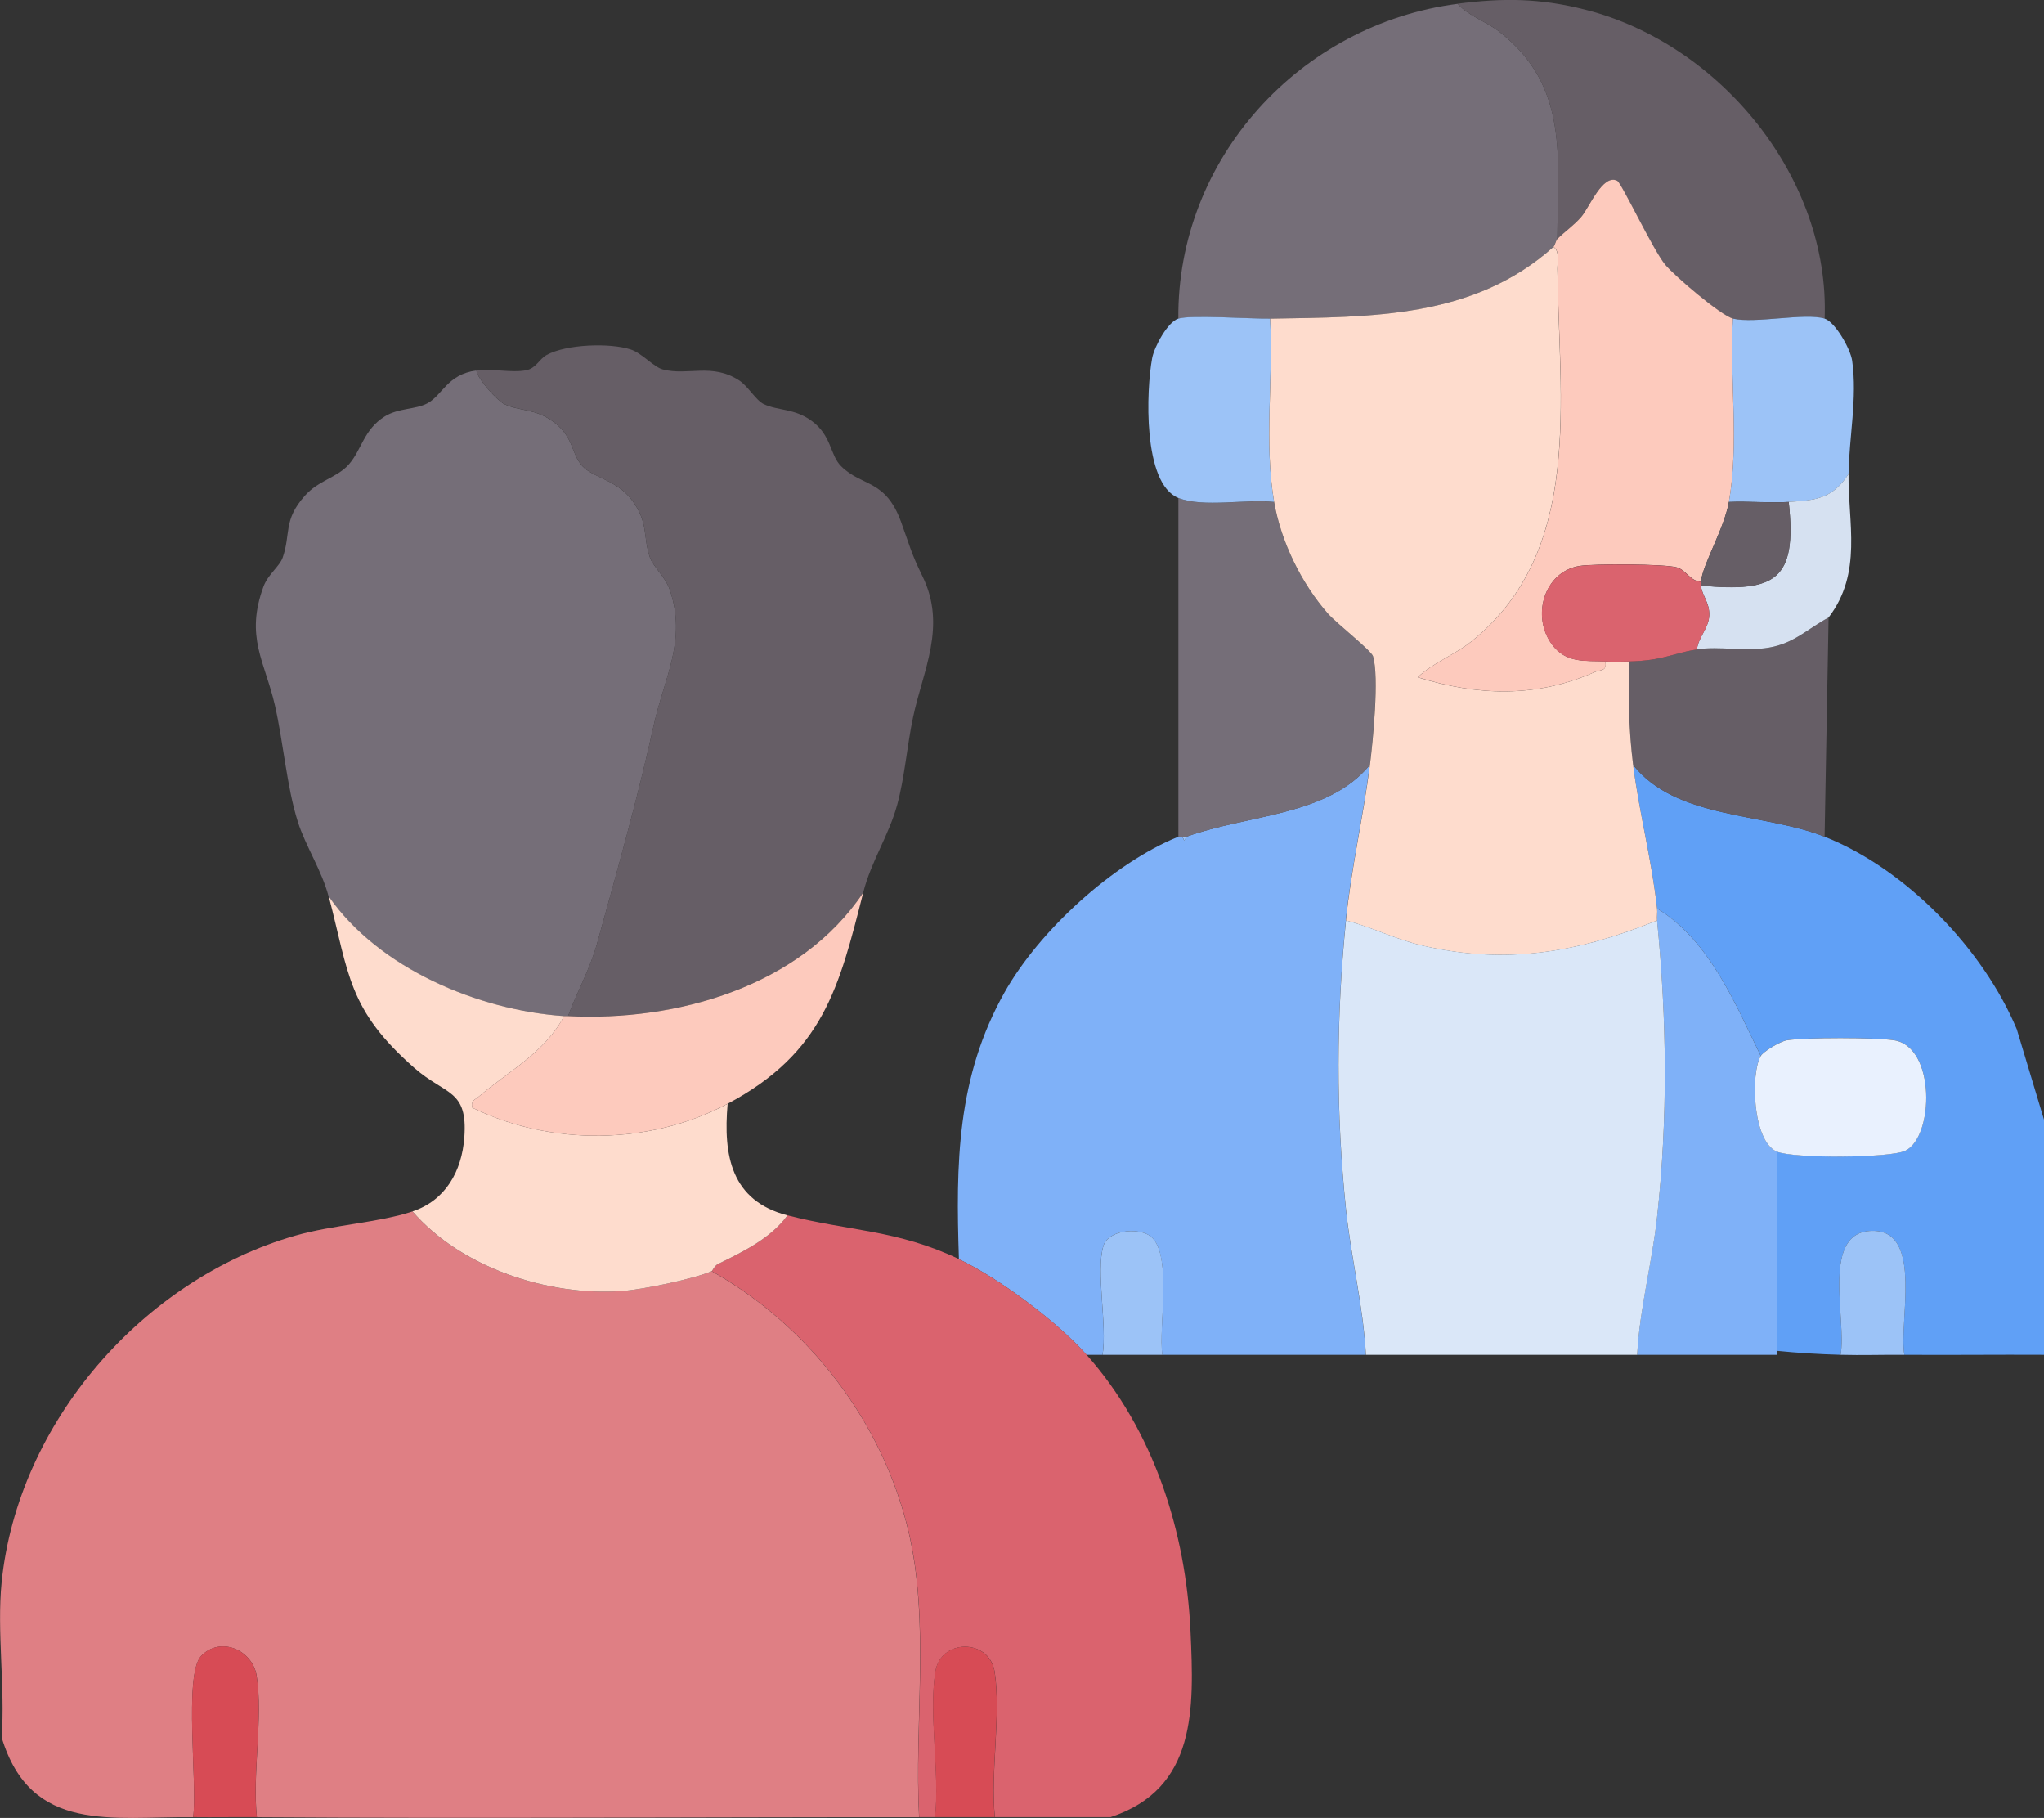 <svg xmlns="http://www.w3.org/2000/svg" id="Capa_2" data-name="Capa 2" viewBox="0 0 384 341.44"><rect x="0" y="0" width="384" height="341.44" fill="#333333" stroke="none"/><defs><style>      .cls-1 {        fill: #d74b55;      }      .cls-2 {        fill: #fedccd;      }      .cls-3 {        fill: #60a0f6;      }      .cls-4 {        fill: #7fb1f8;      }      .cls-5 {        fill: #dae7f8;      }      .cls-6 {        fill: #fdcabd;      }      .cls-7 {        fill: #d6e1f1;      }      .cls-8 {        fill: #9cc3f7;      }      .cls-9 {        fill: #df7f84;      }      .cls-10 {        fill: #756e78;      }      .cls-11 {        fill: #da636e;      }      .cls-12 {        fill: #665e66;      }      .cls-13 {        fill: #e9f1fe;      }    </style></defs><g id="Capa_1-2" data-name="Capa 1"><path class="cls-9" d="M77.49,227.52c9.14,10.58,25.5,15.95,39.33,14.96,3.85-.28,13.41-2.24,16.87-3.73,18.27,10.27,32.08,28.29,36.96,48.79,4.08,17.15,1.07,36.19,2.01,53.76-41.45-.03-82.96.28-124.4,0-.87-8.15,1.19-18.69-.04-26.53-.77-4.87-6.78-7.54-10.42-3.76-3.34,3.46-.63,24.56-1.52,30.29-15.16-.19-30.46,3.23-35.97-14.97.69-9.36-.93-19.99,0-29.19,3.04-29.95,26.52-56.84,55.14-65.06,7.03-2.02,15.65-2.43,22.05-4.55Z"></path><path class="cls-3" d="M342.78,157.15c15.28,6.03,29.83,21.13,36.11,36.17l5.11,16.98v44.16c-8.73-.05-17.5.06-26.23,0-1.1-5.9,3.49-22.93-5.6-23.28-10.37-.4-5.15,16.73-6.39,23.28-4.05-.11-7.98-.35-11.99-.75v-37.43c3,1.3,21.25,1.26,24.18-.17,5.37-2.63,5.7-19.51-2.12-20.74-3.42-.54-16.74-.55-20.15,0-1.25.2-4.38,2.07-4.91,2.95-4.82-9.9-9.68-21.73-19.48-27.7-.99-9.04-3.36-17.98-4.5-26.95,8.08,10.21,24.46,8.93,35.97,13.47Z"></path><path class="cls-10" d="M89.48,69.58c.27,1.7,4.01,5.73,5.28,6.33,2.95,1.4,5.81.75,9.33,3.41,3.73,2.82,3.19,5.9,5.29,8.19s6.44,2.57,9.32,6.41c3.2,4.25,2.04,6.92,3.41,10.82.58,1.65,2.91,3.67,3.71,6.02,3.26,9.5-1.03,16.49-3,25.44-3.07,13.96-6.85,27.27-10.65,41.01-1.32,4.79-3.74,9.03-5.46,13.64-.25-.01-.5.02-.75,0-16.18-1.1-34.81-8.95-44.22-22.46-1.29-4.92-4.35-9.5-5.79-14.05-2.09-6.61-2.71-14.92-4.31-21.89-1.87-8.16-5.65-12.82-2.13-22.31.84-2.26,3.01-3.76,3.59-5.4,1.57-4.48.06-6.99,4.13-11.59,2.62-2.97,6.1-3.42,8.31-5.93,2.43-2.77,2.78-6.53,6.73-9,2.6-1.62,5.77-1.27,8.02-2.47,2.86-1.53,3.7-5.41,9.19-6.17Z"></path><path class="cls-4" d="M252.85,172.87c-1.83,18.14-1.89,36.11,0,54.26.95,9.14,3.25,18.13,3.74,27.33h-38.22c-.83-5.1,2.14-19.71-2.57-22.5-2.32-1.38-7.63-.91-8.52,2.06-1.44,4.8.76,14.99-.15,20.44h-3c-5.59-6.29-16.4-14.35-23.98-17.96-.6-17.93-.41-34.21,8.6-50.17,6.52-11.54,20.29-24.17,32.61-29.18.21-.09.53.08.75,0l.38.74.37-.74c11.61-4.21,26.58-3.87,34.47-13.47-1.22,9.74-3.5,19.36-4.5,29.19Z"></path><path class="cls-12" d="M162.17,167.63c-11.75,17.64-35.02,24.26-55.46,23.2,1.72-4.61,4.13-8.84,5.46-13.64,3.8-13.75,7.57-27.05,10.65-41.01,1.97-8.95,6.26-15.93,3-25.44-.81-2.35-3.13-4.37-3.71-6.02-1.37-3.9-.21-6.57-3.41-10.82-2.88-3.83-7.2-4.09-9.32-6.41s-1.56-5.37-5.29-8.19c-3.51-2.66-6.38-2.01-9.33-3.41-1.27-.6-5.01-4.63-5.28-6.33,2.85-.39,6.62.51,9.35-.02,1.89-.36,2.41-2.06,3.87-2.87,3.68-2.03,11.88-2.31,15.8-1.03,2.07.67,4.31,3.29,6,3.74,4.73,1.25,9.24-1.28,14.4,2.09,1.59,1.04,3.14,3.74,4.57,4.42,2.67,1.27,5.69.78,8.91,3.08,3.9,2.78,3.49,6.45,5.64,8.59,3.94,3.92,8.29,2.35,11.26,10.46,1.65,4.52,1.83,5.74,4.02,10.21,4.61,9.39.09,17.68-1.76,26.45-1.14,5.37-1.57,11.29-2.99,16.48-1.55,5.7-4.89,10.6-6.38,16.46Z"></path><path class="cls-11" d="M180.16,236.5c7.58,3.62,18.39,11.67,23.98,17.96,12.62,14.21,18.65,33.21,19.52,51.99.66,14.43,1.19,29.51-15.02,34.84-7.23,0-14.5,0-21.73,0-.88-8.4,1.21-19.19-.04-27.28-.98-6.31-10.17-6.31-11.15,0-1.25,8.09.84,18.88-.04,27.28-1,0-2,0-3,0-.93-17.58,2.08-36.61-2.01-53.76-4.88-20.49-18.7-38.52-36.96-48.79.14-.06.54-1.04,1.22-1.37,4.65-2.24,9.96-4.86,13.02-9.11,11.47,2.98,20.54,2.66,32.23,8.23Z"></path><path class="cls-10" d="M273.84.71c2.12,2.37,5.26,3.24,7.85,5.26,13.17,10.25,10.94,23.89,10.88,38.91-.32.31-.45,1.22-.75,1.5-15.06,13.48-34.25,13.13-53.21,13.47-3.64.07-14.85-.75-17.24,0-.25-30.08,22.9-55.32,52.46-59.13Z"></path><path class="cls-2" d="M105.97,190.84c-3.59,6.85-10.56,10.43-15.99,15.09-.78.67-1.56.74-1.24,2.12,14.82,7.22,33.35,7.04,47.96-.74-.86,9.72.65,18.21,11.24,20.96-3.06,4.25-8.37,6.86-13.02,9.11-.68.33-1.08,1.31-1.22,1.37-3.46,1.49-13.03,3.46-16.87,3.73-13.83.99-30.19-4.38-39.33-14.96,6.22-2.06,9.26-7.57,9.73-13.86.68-9.13-3.5-7.92-9.37-13.07-12.52-10.99-12.28-17.6-16.09-32.21,9.4,13.51,28.04,21.36,44.22,22.46Z"></path><path class="cls-12" d="M342.78,59.84c-3.64-1.15-13.04.99-17.24,0-2.22-.52-10.96-8-12.72-10.12-2.31-2.77-8.2-15.34-9.01-15.75-2.73-1.39-5.24,5.01-6.76,6.77-1.42,1.64-3.07,2.74-4.48,4.13.05-15.02,2.28-28.66-10.88-38.91-2.59-2.01-5.74-2.89-7.85-5.26,8.55-1.1,15.41-1.06,23.99,1.12,25.29,6.4,45.96,31.55,44.96,58.02Z"></path><path class="cls-10" d="M239.36,94.28c1.28,7.46,5.13,15.3,10.11,20.97,1.58,1.8,8.16,6.93,8.47,8.01,1.16,3.97-.03,15.92-.59,20.43-7.9,9.6-22.87,9.27-34.47,13.47-.22.08-.53-.08-.75,0s-.54-.09-.75,0v-63.63c4.63,1.87,12.87.15,17.99.75Z"></path><path class="cls-6" d="M136.69,207.31c-14.61,7.78-33.14,7.96-47.96.74-.32-1.37.47-1.45,1.24-2.12,5.44-4.66,12.41-8.24,15.99-15.09.25.02.5-.01.75,0,20.44,1.05,43.71-5.57,55.46-23.2-4.53,17.85-7.5,30.09-25.48,39.67Z"></path><path class="cls-12" d="M343.53,115.98l-.75,41.17c-11.51-4.55-27.89-3.26-35.97-13.47-.83-6.53-.93-12.84-.75-19.46,6.53-.16,7.94-1.49,12.74-2.25,4.12-.65,8.98.45,13.53-.33,4.76-.82,7.24-3.53,11.2-5.65Z"></path><path class="cls-8" d="M342.78,59.84c1.98.63,4.86,5.67,5.18,7.92.99,6.98-.59,14.44-.68,21.27-3.02,4.66-6.17,4.94-11.24,5.24-3.71.22-7.52-.16-11.24,0,1.96-11.15.1-23.12.75-34.43,4.19.99,13.6-1.15,17.24,0Z"></path><path class="cls-8" d="M238.61,59.84c.63,11.37-1.18,23.2.75,34.43-5.12-.6-13.35,1.12-17.99-.75-6.73-2.72-6.03-20.3-4.92-26.24.41-2.19,2.92-6.81,4.92-7.44,2.38-.75,13.59.07,17.24,0Z"></path><path class="cls-7" d="M343.53,115.98c-3.96,2.12-6.44,4.83-11.2,5.65-4.55.78-9.41-.31-13.53.33.27-2.33,2.21-3.96,2.31-6.38s-1.34-3.65-1.56-5.6c14.06,1.29,18.08-1.07,16.49-15.72,5.07-.3,8.22-.58,11.24-5.24-.13,9.08,2.68,18.57-3.75,26.95Z"></path><path class="cls-1" d="M48.26,341.29c-3.99-.03-8,.05-11.99,0,.9-5.73-1.82-26.83,1.52-30.29,3.65-3.78,9.66-1.11,10.42,3.76,1.24,7.84-.83,18.38.04,26.53Z"></path><path class="cls-1" d="M186.9,341.29c-3.74,0-7.5,0-11.24,0,.88-8.4-1.21-19.19.04-27.28.98-6.31,10.17-6.31,11.15,0,1.25,8.09-.84,18.88.04,27.28Z"></path><path class="cls-4" d="M330.79,198.32c-1.93,3.18-1.59,15.97,3,17.96v38.18h-26.23c.47-8.7,2.78-17.19,3.74-25.83,2.06-18.66,1.85-37.11,0-55.76-.07-.74.08-1.51,0-2.25,9.8,5.97,14.66,17.79,19.48,27.7Z"></path><path class="cls-8" d="M357.77,254.46c-3.98-.03-8.01.11-11.99,0,1.24-6.55-3.99-23.68,6.39-23.28,9.1.35,4.51,17.37,5.6,23.28Z"></path><path class="cls-2" d="M291.82,46.37c1.24.78.75,2.84.76,4.11.26,24.55,5.02,52.98-16.14,69.98-3.19,2.56-7.18,3.98-10.1,6.74,11.24,3.5,22.24,3.9,33.17-.95,1.12-.5,2.45-.11,2.05-2.03,1.48.07,3.01.04,4.5,0-.18,6.62-.08,12.93.75,19.46,1.14,8.96,3.51,17.91,4.5,26.95.08.73-.07,1.51,0,2.25-14.73,5.99-28.34,8.4-44.08,4.73-4.98-1.16-9.47-3.45-14.37-4.73.99-9.84,3.27-19.45,4.5-29.19.57-4.51,1.76-16.46.59-20.43-.32-1.08-6.89-6.21-8.47-8.01-4.98-5.67-8.83-13.51-10.11-20.97-1.93-11.23-.12-23.07-.75-34.43,18.96-.34,38.15,0,53.21-13.47Z"></path><path class="cls-13" d="M333.79,216.29c-4.59-1.99-4.93-14.78-3-17.96.53-.88,3.66-2.75,4.91-2.95,3.41-.55,16.73-.54,20.15,0,7.82,1.23,7.49,18.12,2.12,20.74-2.93,1.43-21.18,1.48-24.18.17Z"></path><path class="cls-5" d="M311.31,172.87c1.84,18.64,2.05,37.1,0,55.76-.95,8.64-3.27,17.13-3.74,25.83h-50.96c-.49-9.2-2.79-18.19-3.74-27.33-1.9-18.15-1.84-36.12,0-54.26,4.9,1.28,9.39,3.58,14.37,4.73,15.74,3.66,29.35,1.26,44.08-4.73Z"></path><path class="cls-8" d="M218.38,254.46h-11.24c.91-5.45-1.3-15.64.15-20.44.89-2.97,6.2-3.44,8.52-2.06,4.71,2.79,1.75,17.4,2.57,22.5Z"></path><path class="cls-8" d="M222.13,157.15c.22-.08.53.08.75,0l-.37.74-.38-.74Z"></path><path class="cls-6" d="M325.55,59.84c-.65,11.32,1.21,23.29-.75,34.43-.89,5.06-4.92,11.7-5.25,14.97-1.95-.06-2.79-2.13-4.45-2.66-2.13-.69-15.79-.72-18.36-.29-6.67,1.1-9.09,9.45-5.17,14.74,2.65,3.59,6.23,3.02,10.01,3.18.4,1.92-.93,1.53-2.05,2.03-10.93,4.85-21.93,4.46-33.17.95,2.91-2.76,6.91-4.18,10.1-6.74,21.17-17.01,16.4-45.44,16.14-69.98-.01-1.26.48-3.33-.76-4.11.3-.27.43-1.19.75-1.5,1.41-1.39,3.06-2.49,4.48-4.13,1.52-1.76,4.03-8.16,6.76-6.77.81.41,6.71,12.98,9.01,15.75,1.76,2.12,10.51,9.6,12.72,10.12Z"></path><path class="cls-11" d="M319.55,109.25c-.02.23-.03.52,0,.75.21,1.95,1.65,3.2,1.56,5.6s-2.04,4.05-2.31,6.38c-4.8.75-6.21,2.08-12.74,2.25-1.48.04-3.02.07-4.5,0-3.78-.17-7.36.4-10.01-3.18-3.91-5.3-1.49-13.64,5.17-14.74,2.58-.43,16.23-.4,18.36.29,1.67.54,2.5,2.6,4.45,2.66Z"></path><path class="cls-12" d="M336.04,94.28c1.59,14.65-2.42,17.01-16.49,15.72-.03-.23-.02-.52,0-.75.32-3.27,4.36-9.91,5.25-14.97,3.72-.16,7.53.22,11.24,0Z"></path></g></svg>